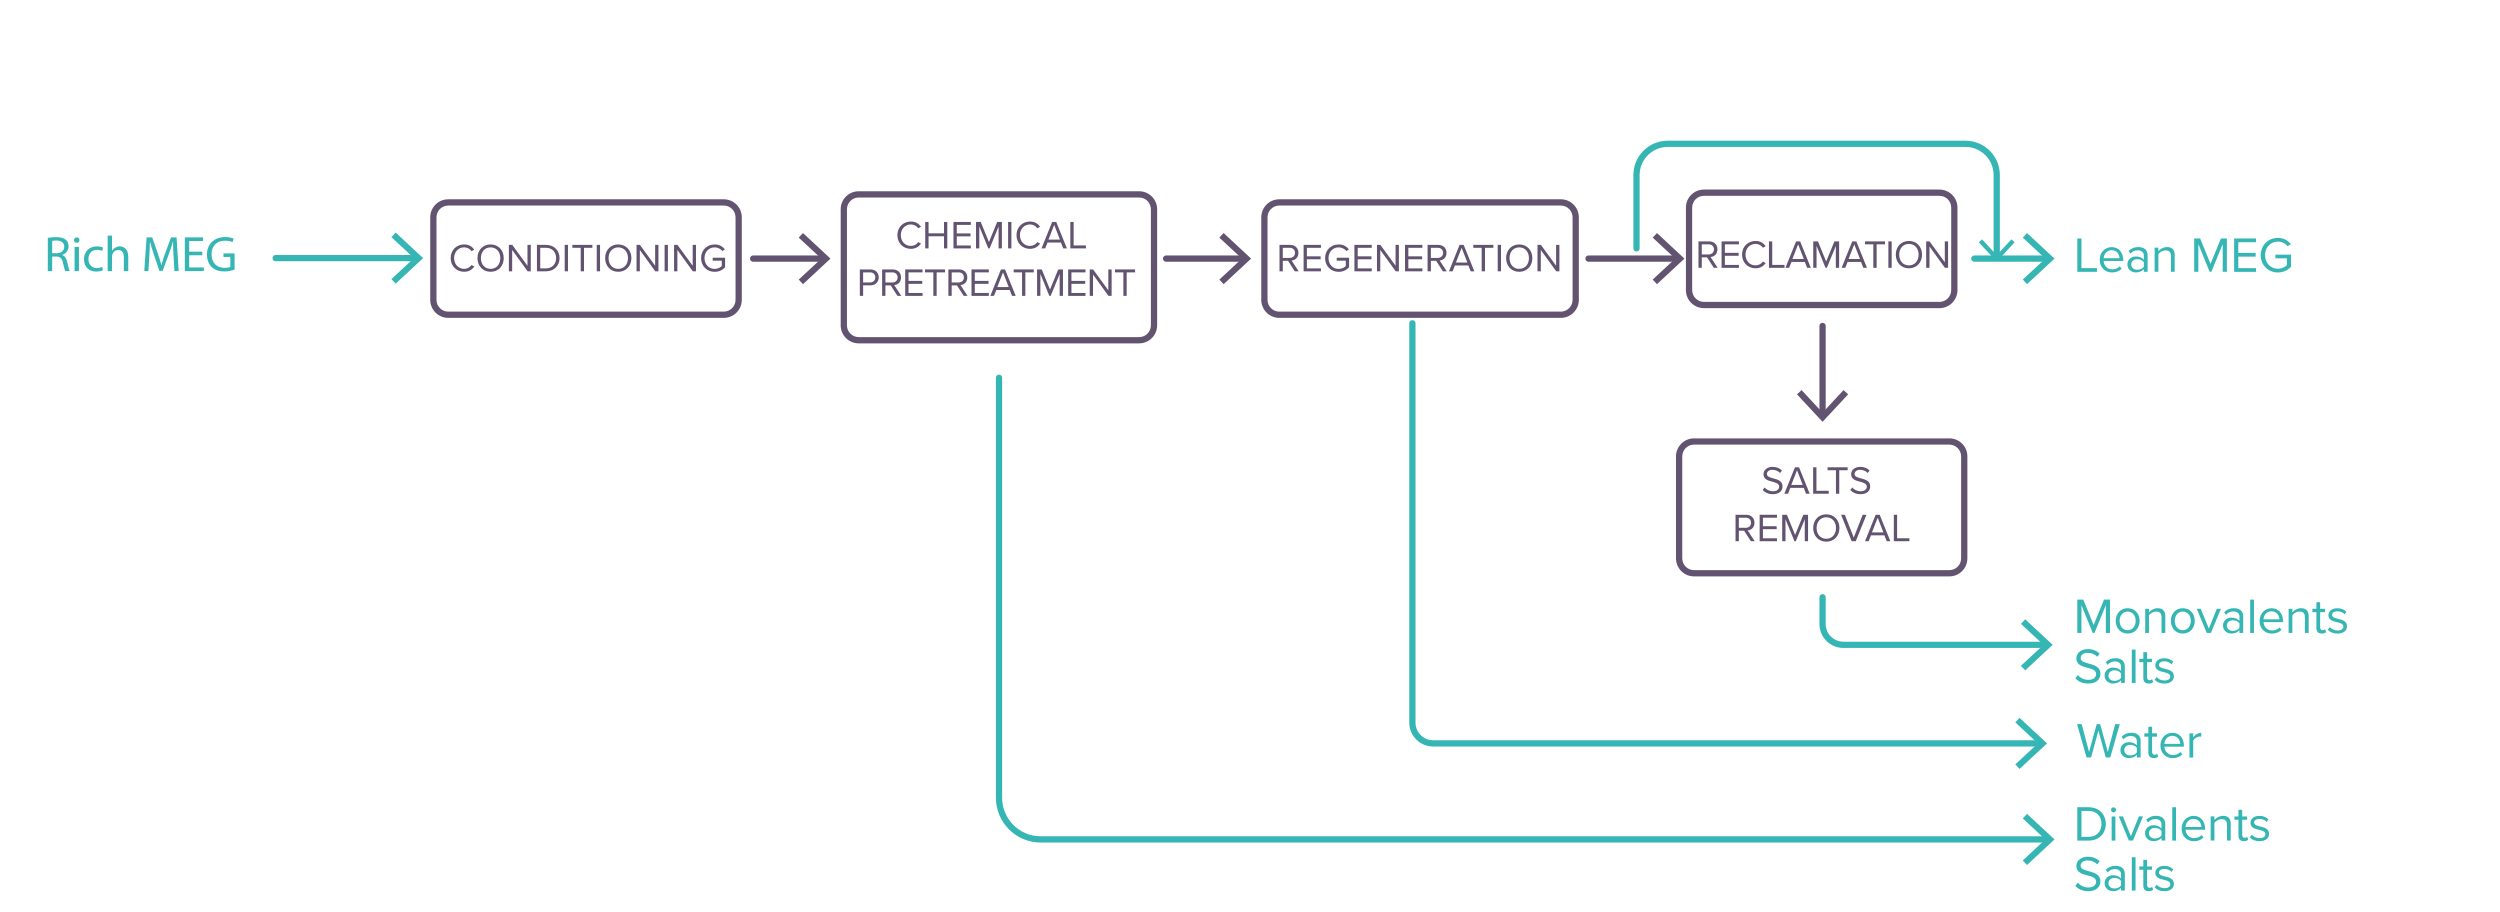 <?xml version="1.0" encoding="UTF-8"?>
<svg id="Calque_1" data-name="Calque 1" xmlns="http://www.w3.org/2000/svg" viewBox="0 0 1200 437.77">
  <defs>
    <style>
      .cls-1 {
        stroke: #35b6b4;
      }

      .cls-1, .cls-2 {
        fill: none;
        stroke-linecap: round;
        stroke-miterlimit: 10;
        stroke-width: 3px;
      }

      .cls-3 {
        fill: #625370;
      }

      .cls-2 {
        stroke: #625370;
      }

      .cls-4 {
        fill: #35b6b4;
      }
    </style>
  </defs>
  <g>
    <line class="cls-1" x1="132.32" y1="123.89" x2="199.86" y2="123.89"/>
    <polygon class="cls-4" points="189.92 136.16 187.87 133.97 198.71 123.9 187.87 113.83 189.92 111.63 203.11 123.9 189.92 136.16"/>
  </g>
  <g>
    <path class="cls-3" d="m347.41,98.66c3.12,0,5.65,2.54,5.65,5.65v39.62c0,3.12-2.54,5.65-5.65,5.65h-132.25c-3.12,0-5.65-2.54-5.65-5.65v-39.62c0-3.12,2.54-5.65,5.65-5.65h132.25m0-3h-132.25c-4.78,0-8.65,3.87-8.65,8.65v39.62c0,4.78,3.87,8.65,8.65,8.65h132.25c4.78,0,8.65-3.87,8.65-8.65v-39.62c0-4.78-3.87-8.65-8.65-8.65h0Z"/>
    <g>
      <path class="cls-3" d="m216.33,123.89c0-3.9,2.87-6.56,6.47-6.56,2.3,0,3.86,1.08,4.87,2.51l-1.33.74c-.72-1.07-2.04-1.85-3.54-1.85-2.72,0-4.83,2.13-4.83,5.16s2.11,5.16,4.83,5.16c1.5,0,2.82-.76,3.54-1.85l1.35.74c-1.07,1.45-2.59,2.51-4.89,2.51-3.6,0-6.47-2.66-6.47-6.57Z"/>
      <path class="cls-3" d="m235.49,117.33c3.75,0,6.3,2.82,6.3,6.56s-2.55,6.57-6.3,6.57-6.3-2.82-6.3-6.57,2.53-6.56,6.3-6.56Zm0,1.41c-2.85,0-4.66,2.19-4.66,5.16s1.81,5.16,4.66,5.16,4.66-2.21,4.66-5.16-1.83-5.16-4.66-5.16Z"/>
      <path class="cls-3" d="m245.84,119.99v10.24h-1.58v-12.69h1.62l7.31,10.03v-10.03h1.58v12.69h-1.52l-7.4-10.24Z"/>
      <path class="cls-3" d="m257.73,117.54h4.34c3.94,0,6.51,2.76,6.51,6.35s-2.57,6.34-6.51,6.34h-4.34v-12.69Zm4.34,11.28c3.08,0,4.87-2.21,4.87-4.93s-1.73-4.95-4.87-4.95h-2.76v9.88h2.76Z"/>
      <path class="cls-3" d="m271.05,117.54h1.58v12.69h-1.58v-12.69Z"/>
      <path class="cls-3" d="m278.73,118.95h-4.01v-1.41h9.63v1.41h-4.03v11.28h-1.58v-11.28Z"/>
      <path class="cls-3" d="m286.44,117.54h1.58v12.69h-1.58v-12.69Z"/>
      <path class="cls-3" d="m296.77,117.33c3.75,0,6.3,2.82,6.3,6.56s-2.55,6.57-6.3,6.57-6.3-2.82-6.3-6.57,2.53-6.56,6.3-6.56Zm0,1.41c-2.85,0-4.66,2.19-4.66,5.16s1.81,5.16,4.66,5.16,4.66-2.21,4.66-5.16-1.83-5.16-4.66-5.16Z"/>
      <path class="cls-3" d="m307.12,119.99v10.24h-1.58v-12.69h1.62l7.31,10.03v-10.03h1.58v12.69h-1.52l-7.4-10.24Z"/>
      <path class="cls-3" d="m319.01,117.54h1.58v12.69h-1.58v-12.69Z"/>
      <path class="cls-3" d="m325.14,119.99v10.24h-1.58v-12.69h1.62l7.31,10.03v-10.03h1.58v12.69h-1.52l-7.4-10.24Z"/>
      <path class="cls-3" d="m343.04,117.33c2.25,0,3.8.99,4.93,2.38l-1.26.78c-.8-1.03-2.15-1.75-3.67-1.75-2.78,0-4.89,2.13-4.89,5.16s2.11,5.18,4.89,5.18c1.52,0,2.78-.74,3.41-1.37v-2.59h-4.36v-1.41h5.94v4.58c-1.18,1.31-2.91,2.19-4.98,2.19-3.62,0-6.53-2.64-6.53-6.58s2.91-6.56,6.53-6.56Z"/>
    </g>
  </g>
  <g>
    <line class="cls-2" x1="361.5" y1="124.13" x2="395.38" y2="124.13"/>
    <polygon class="cls-3" points="385.44 136.4 383.39 134.2 394.23 124.13 383.39 114.06 385.44 111.86 398.63 124.13 385.44 136.4"/>
  </g>
  <g>
    <line class="cls-2" x1="559.73" y1="124.13" x2="597.28" y2="124.13"/>
    <polygon class="cls-3" points="587.34 136.4 585.29 134.2 596.12 124.13 585.29 114.06 587.34 111.86 600.53 124.13 587.34 136.4"/>
  </g>
  <g>
    <line class="cls-2" x1="762.5" y1="124.13" x2="805.28" y2="124.13"/>
    <polygon class="cls-3" points="795.34 136.4 793.29 134.2 804.12 124.13 793.29 114.06 795.34 111.86 808.53 124.13 795.34 136.4"/>
  </g>
  <g>
    <path class="cls-4" d="m22.95,114.17c1.06-.22,2.57-.34,4.01-.34,2.23,0,3.67.41,4.68,1.32.82.72,1.27,1.82,1.27,3.07,0,2.14-1.34,3.55-3.05,4.13v.07c1.25.43,1.99,1.58,2.38,3.26.53,2.26.91,3.82,1.25,4.44h-2.16c-.26-.46-.62-1.85-1.08-3.86-.48-2.23-1.34-3.07-3.24-3.14h-1.97v7.01h-2.09v-15.96Zm2.09,7.37h2.14c2.23,0,3.65-1.22,3.65-3.07,0-2.09-1.51-3-3.72-3.02-1.01,0-1.73.1-2.06.19v5.9Z"/>
    <path class="cls-4" d="m38.14,115.25c.02.72-.5,1.3-1.34,1.3-.74,0-1.27-.58-1.27-1.3s.55-1.32,1.32-1.32,1.3.58,1.3,1.32Zm-2.35,14.88v-11.62h2.11v11.62h-2.11Z"/>
    <path class="cls-4" d="m49.44,129.69c-.55.29-1.78.67-3.34.67-3.5,0-5.79-2.38-5.79-5.93s2.45-6.17,6.24-6.17c1.25,0,2.35.31,2.93.6l-.48,1.63c-.5-.29-1.3-.55-2.45-.55-2.66,0-4.1,1.97-4.1,4.39,0,2.69,1.73,4.34,4.03,4.34,1.2,0,1.99-.31,2.59-.58l.36,1.58Z"/>
    <path class="cls-4" d="m51.67,113.09h2.11v7.25h.05c.34-.6.86-1.13,1.51-1.49.62-.36,1.37-.6,2.16-.6,1.56,0,4.06.96,4.06,4.97v6.91h-2.11v-6.67c0-1.87-.7-3.46-2.69-3.46-1.37,0-2.45.96-2.83,2.11-.12.29-.14.6-.14,1.01v7.01h-2.11v-17.04Z"/>
    <path class="cls-4" d="m83.3,123.02c-.12-2.26-.26-4.97-.24-6.99h-.07c-.55,1.9-1.22,3.91-2.04,6.14l-2.86,7.85h-1.58l-2.62-7.7c-.77-2.28-1.42-4.37-1.87-6.29h-.05c-.05,2.02-.17,4.73-.31,7.15l-.43,6.94h-1.99l1.13-16.18h2.67l2.76,7.83c.67,1.99,1.22,3.77,1.63,5.45h.07c.41-1.63.98-3.41,1.71-5.45l2.88-7.83h2.66l1.01,16.18h-2.04l-.41-7.1Z"/>
    <path class="cls-4" d="m97.1,122.54h-6.29v5.83h7.01v1.75h-9.1v-16.18h8.74v1.75h-6.65v5.11h6.29v1.73Z"/>
    <path class="cls-4" d="m112.61,129.41c-.94.34-2.78.89-4.97.89-2.45,0-4.46-.62-6.05-2.14-1.39-1.34-2.26-3.5-2.26-6.02.02-4.82,3.34-8.35,8.76-8.35,1.87,0,3.34.41,4.03.74l-.5,1.7c-.87-.38-1.95-.7-3.58-.7-3.94,0-6.5,2.45-6.5,6.5s2.47,6.53,6.24,6.53c1.37,0,2.3-.19,2.78-.43v-4.82h-3.29v-1.68h5.33v7.78Z"/>
  </g>
  <g>
    <line class="cls-1" x1="947.68" y1="124.13" x2="982.91" y2="124.13"/>
    <polygon class="cls-4" points="972.97 136.4 970.93 134.2 981.76 124.13 970.93 114.06 972.97 111.86 986.17 124.13 972.97 136.4"/>
  </g>
  <g>
    <path class="cls-4" d="m997.11,114.47h1.99v14.23h7.44v1.78h-9.43v-16.01Z"/>
    <path class="cls-4" d="m1013.57,118.6c3.5,0,5.57,2.74,5.57,6.22v.46h-9.38c.14,2.18,1.68,4.01,4.18,4.01,1.32,0,2.67-.53,3.58-1.46l.86,1.18c-1.15,1.15-2.71,1.78-4.61,1.78-3.43,0-5.9-2.47-5.9-6.1,0-3.36,2.4-6.07,5.71-6.07Zm-3.82,5.35h7.61c-.02-1.73-1.18-3.86-3.82-3.86-2.47,0-3.7,2.09-3.79,3.86Z"/>
    <path class="cls-4" d="m1029.05,129.16c-.96,1.06-2.28,1.61-3.84,1.61-1.97,0-4.06-1.32-4.06-3.84s2.09-3.82,4.06-3.82c1.58,0,2.9.5,3.84,1.58v-2.09c0-1.56-1.25-2.45-2.93-2.45-1.39,0-2.52.5-3.55,1.61l-.84-1.25c1.25-1.3,2.74-1.92,4.63-1.92,2.45,0,4.49,1.1,4.49,3.91v7.97h-1.8v-1.32Zm0-3.31c-.7-.96-1.92-1.44-3.19-1.44-1.68,0-2.86,1.06-2.86,2.54s1.18,2.52,2.86,2.52c1.27,0,2.5-.48,3.19-1.44v-2.18Z"/>
    <path class="cls-4" d="m1042.04,122.89c0-2.04-1.03-2.69-2.59-2.69-1.42,0-2.76.86-3.43,1.8v8.47h-1.8v-11.59h1.8v1.68c.82-.96,2.4-1.97,4.13-1.97,2.42,0,3.7,1.22,3.7,3.74v8.14h-1.8v-7.58Z"/>
    <path class="cls-4" d="m1066.9,117.16l-5.45,13.32h-.82l-5.42-13.32v13.32h-1.99v-16.01h2.86l4.97,12.19,4.99-12.19h2.86v16.01h-1.99v-13.32Z"/>
    <path class="cls-4" d="m1072.39,114.47h10.49v1.78h-8.5v5.16h8.33v1.78h-8.33v5.52h8.5v1.78h-10.49v-16.01Z"/>
    <path class="cls-4" d="m1093.39,114.2c2.83,0,4.8,1.25,6.22,3l-1.58.98c-1.01-1.3-2.71-2.21-4.63-2.21-3.5,0-6.17,2.69-6.17,6.5s2.66,6.53,6.17,6.53c1.92,0,3.5-.94,4.3-1.73v-3.26h-5.5v-1.78h7.49v5.79c-1.49,1.66-3.67,2.76-6.29,2.76-4.56,0-8.23-3.34-8.23-8.3s3.67-8.28,8.23-8.28Z"/>
  </g>
  <g>
    <path class="cls-4" d="m1010.79,290.5l-5.45,13.32h-.82l-5.42-13.32v13.32h-1.99v-16.01h2.86l4.97,12.19,4.99-12.19h2.86v16.01h-1.99v-13.32Z"/>
    <path class="cls-4" d="m1015.54,298.01c0-3.36,2.21-6.07,5.74-6.07s5.74,2.71,5.74,6.07-2.21,6.1-5.74,6.1-5.74-2.74-5.74-6.1Zm9.58,0c0-2.35-1.37-4.46-3.84-4.46s-3.86,2.11-3.86,4.46,1.39,4.49,3.86,4.49,3.84-2.11,3.84-4.49Z"/>
    <path class="cls-4" d="m1037.52,296.24c0-2.04-1.03-2.69-2.59-2.69-1.42,0-2.76.86-3.43,1.8v8.47h-1.8v-11.59h1.8v1.68c.82-.96,2.4-1.97,4.13-1.97,2.42,0,3.7,1.22,3.7,3.74v8.14h-1.8v-7.58Z"/>
    <path class="cls-4" d="m1042.01,298.01c0-3.36,2.21-6.07,5.74-6.07s5.74,2.71,5.74,6.07-2.21,6.1-5.74,6.1-5.74-2.74-5.74-6.1Zm9.58,0c0-2.35-1.37-4.46-3.84-4.46s-3.86,2.11-3.86,4.46,1.39,4.49,3.86,4.49,3.84-2.11,3.84-4.49Z"/>
    <path class="cls-4" d="m1054.44,292.23h1.94l3.86,9.5,3.84-9.5h1.97l-4.83,11.59h-1.97l-4.82-11.59Z"/>
    <path class="cls-4" d="m1074.94,302.5c-.96,1.06-2.28,1.61-3.84,1.61-1.97,0-4.06-1.32-4.06-3.84s2.09-3.82,4.06-3.82c1.58,0,2.9.5,3.84,1.58v-2.09c0-1.56-1.25-2.45-2.93-2.45-1.39,0-2.52.5-3.55,1.61l-.84-1.25c1.25-1.3,2.74-1.92,4.63-1.92,2.45,0,4.49,1.1,4.49,3.91v7.97h-1.8v-1.32Zm0-3.31c-.7-.96-1.92-1.44-3.19-1.44-1.68,0-2.86,1.06-2.86,2.54s1.18,2.52,2.86,2.52c1.27,0,2.5-.48,3.19-1.44v-2.18Z"/>
    <path class="cls-4" d="m1080.1,287.81h1.8v16.01h-1.8v-16.01Z"/>
    <path class="cls-4" d="m1090.3,291.94c3.5,0,5.57,2.74,5.57,6.22v.46h-9.38c.14,2.18,1.68,4.01,4.18,4.01,1.32,0,2.67-.53,3.58-1.46l.86,1.18c-1.15,1.15-2.71,1.78-4.61,1.78-3.43,0-5.9-2.47-5.9-6.1,0-3.36,2.4-6.07,5.71-6.07Zm-3.82,5.35h7.61c-.02-1.73-1.18-3.86-3.82-3.86-2.47,0-3.7,2.09-3.79,3.86Z"/>
    <path class="cls-4" d="m1106.35,296.24c0-2.04-1.03-2.69-2.59-2.69-1.42,0-2.76.86-3.43,1.8v8.47h-1.8v-11.59h1.8v1.68c.82-.96,2.4-1.97,4.13-1.97,2.42,0,3.7,1.22,3.7,3.74v8.14h-1.8v-7.58Z"/>
    <path class="cls-4" d="m1111.87,301.4v-7.58h-1.92v-1.58h1.92v-3.17h1.8v3.17h2.35v1.58h-2.35v7.2c0,.86.38,1.49,1.18,1.49.5,0,.98-.22,1.22-.48l.53,1.34c-.46.43-1.1.74-2.16.74-1.7,0-2.57-.98-2.57-2.71Z"/>
    <path class="cls-4" d="m1118.26,300.99c.77.89,2.23,1.66,3.82,1.66,1.78,0,2.74-.79,2.74-1.92,0-1.27-1.42-1.68-2.98-2.06-1.97-.46-4.2-.98-4.2-3.38,0-1.8,1.56-3.34,4.32-3.34,1.97,0,3.36.74,4.3,1.68l-.84,1.25c-.7-.84-1.97-1.46-3.46-1.46-1.58,0-2.57.72-2.57,1.75,0,1.13,1.32,1.49,2.83,1.85,2.02.46,4.34,1.03,4.34,3.6,0,1.94-1.56,3.5-4.56,3.5-1.9,0-3.5-.58-4.68-1.82l.94-1.3Z"/>
    <path class="cls-4" d="m997.32,324.05c1.06,1.18,2.78,2.28,5.04,2.28,2.86,0,3.77-1.54,3.77-2.76,0-1.92-1.94-2.45-4.06-3.02-2.57-.67-5.42-1.39-5.42-4.54,0-2.64,2.35-4.44,5.5-4.44,2.45,0,4.34.82,5.69,2.23l-1.2,1.46c-1.2-1.32-2.88-1.92-4.63-1.92-1.92,0-3.29,1.03-3.29,2.54,0,1.61,1.85,2.09,3.89,2.64,2.62.7,5.59,1.51,5.59,4.87,0,2.33-1.58,4.71-5.9,4.71-2.78,0-4.82-1.06-6.14-2.54l1.18-1.51Z"/>
    <path class="cls-4" d="m1018.11,326.5c-.96,1.06-2.28,1.61-3.84,1.61-1.97,0-4.06-1.32-4.06-3.84s2.09-3.82,4.06-3.82c1.58,0,2.9.5,3.84,1.58v-2.09c0-1.56-1.25-2.45-2.93-2.45-1.39,0-2.52.5-3.55,1.61l-.84-1.25c1.25-1.3,2.74-1.92,4.63-1.92,2.45,0,4.49,1.1,4.49,3.91v7.97h-1.8v-1.32Zm0-3.31c-.7-.96-1.92-1.44-3.19-1.44-1.68,0-2.86,1.06-2.86,2.54s1.18,2.52,2.86,2.52c1.27,0,2.5-.48,3.19-1.44v-2.18Z"/>
    <path class="cls-4" d="m1023.27,311.81h1.8v16.01h-1.8v-16.01Z"/>
    <path class="cls-4" d="m1028.79,325.4v-7.58h-1.92v-1.58h1.92v-3.17h1.8v3.17h2.35v1.58h-2.35v7.2c0,.86.38,1.49,1.18,1.49.5,0,.98-.22,1.22-.48l.53,1.34c-.46.43-1.1.74-2.16.74-1.7,0-2.57-.98-2.57-2.71Z"/>
    <path class="cls-4" d="m1035.17,324.99c.77.89,2.23,1.66,3.82,1.66,1.78,0,2.74-.79,2.74-1.92,0-1.27-1.42-1.68-2.98-2.06-1.97-.46-4.2-.98-4.2-3.38,0-1.8,1.56-3.34,4.32-3.34,1.97,0,3.36.74,4.3,1.68l-.84,1.25c-.7-.84-1.97-1.46-3.46-1.46-1.58,0-2.57.72-2.57,1.75,0,1.13,1.32,1.49,2.83,1.85,2.02.46,4.34,1.03,4.34,3.6,0,1.94-1.56,3.5-4.56,3.5-1.9,0-3.5-.58-4.68-1.82l.94-1.3Z"/>
  </g>
  <g>
    <path class="cls-4" d="m997.11,387.47h5.47c4.97,0,8.21,3.48,8.21,8.02s-3.24,7.99-8.21,7.99h-5.47v-16.01Zm5.47,14.23c3.89,0,6.14-2.78,6.14-6.22s-2.18-6.24-6.14-6.24h-3.48v12.46h3.48Z"/>
    <path class="cls-4" d="m1013.28,388.72c0-.67.55-1.2,1.2-1.2s1.22.53,1.22,1.2-.55,1.22-1.22,1.22-1.2-.55-1.2-1.22Zm.31,3.17h1.8v11.59h-1.8v-11.59Z"/>
    <path class="cls-4" d="m1017.03,391.88h1.94l3.86,9.5,3.84-9.5h1.97l-4.83,11.59h-1.97l-4.82-11.59Z"/>
    <path class="cls-4" d="m1037.52,402.16c-.96,1.06-2.28,1.61-3.84,1.61-1.97,0-4.06-1.32-4.06-3.84s2.09-3.82,4.06-3.82c1.58,0,2.9.5,3.84,1.58v-2.09c0-1.56-1.25-2.45-2.93-2.45-1.39,0-2.52.5-3.55,1.61l-.84-1.25c1.25-1.3,2.74-1.92,4.63-1.92,2.45,0,4.49,1.1,4.49,3.91v7.97h-1.8v-1.32Zm0-3.31c-.7-.96-1.92-1.44-3.19-1.44-1.68,0-2.86,1.06-2.86,2.54s1.18,2.52,2.86,2.52c1.27,0,2.5-.48,3.19-1.44v-2.18Z"/>
    <path class="cls-4" d="m1042.68,387.47h1.8v16.01h-1.8v-16.01Z"/>
    <path class="cls-4" d="m1052.88,391.6c3.5,0,5.57,2.74,5.57,6.22v.46h-9.38c.14,2.18,1.68,4.01,4.18,4.01,1.32,0,2.67-.53,3.58-1.46l.86,1.18c-1.15,1.15-2.71,1.78-4.61,1.78-3.43,0-5.9-2.47-5.9-6.1,0-3.36,2.4-6.07,5.71-6.07Zm-3.82,5.35h7.61c-.02-1.73-1.18-3.86-3.82-3.86-2.47,0-3.7,2.09-3.79,3.86Z"/>
    <path class="cls-4" d="m1068.94,395.89c0-2.04-1.03-2.69-2.59-2.69-1.42,0-2.76.86-3.43,1.8v8.47h-1.8v-11.59h1.8v1.68c.82-.96,2.4-1.97,4.13-1.97,2.42,0,3.7,1.22,3.7,3.74v8.14h-1.8v-7.58Z"/>
    <path class="cls-4" d="m1074.46,401.05v-7.58h-1.92v-1.58h1.92v-3.17h1.8v3.17h2.35v1.58h-2.35v7.2c0,.86.38,1.49,1.18,1.49.5,0,.98-.22,1.22-.48l.53,1.34c-.46.43-1.1.74-2.16.74-1.7,0-2.57-.98-2.57-2.71Z"/>
    <path class="cls-4" d="m1080.84,400.65c.77.89,2.23,1.66,3.82,1.66,1.78,0,2.74-.79,2.74-1.92,0-1.27-1.42-1.68-2.98-2.06-1.97-.46-4.2-.98-4.2-3.38,0-1.8,1.56-3.34,4.32-3.34,1.97,0,3.36.74,4.3,1.68l-.84,1.25c-.7-.84-1.97-1.46-3.46-1.46-1.58,0-2.57.72-2.57,1.75,0,1.13,1.32,1.49,2.83,1.85,2.02.46,4.34,1.03,4.34,3.6,0,1.94-1.56,3.5-4.56,3.5-1.9,0-3.5-.58-4.68-1.82l.94-1.3Z"/>
    <path class="cls-4" d="m997.32,423.71c1.06,1.18,2.78,2.28,5.04,2.28,2.86,0,3.77-1.54,3.77-2.76,0-1.92-1.94-2.45-4.06-3.02-2.57-.67-5.42-1.39-5.42-4.54,0-2.64,2.35-4.44,5.5-4.44,2.45,0,4.34.82,5.69,2.23l-1.2,1.46c-1.2-1.32-2.88-1.92-4.63-1.92-1.92,0-3.29,1.03-3.29,2.54,0,1.61,1.85,2.09,3.89,2.64,2.62.7,5.59,1.51,5.59,4.87,0,2.33-1.58,4.71-5.9,4.71-2.78,0-4.82-1.06-6.14-2.54l1.18-1.51Z"/>
    <path class="cls-4" d="m1018.11,426.16c-.96,1.06-2.28,1.61-3.84,1.61-1.97,0-4.06-1.32-4.06-3.84s2.09-3.82,4.06-3.82c1.58,0,2.9.5,3.84,1.58v-2.09c0-1.56-1.25-2.45-2.93-2.45-1.39,0-2.52.5-3.55,1.61l-.84-1.25c1.25-1.3,2.74-1.92,4.63-1.92,2.45,0,4.49,1.1,4.49,3.91v7.97h-1.8v-1.32Zm0-3.31c-.7-.96-1.92-1.44-3.19-1.44-1.68,0-2.86,1.06-2.86,2.54s1.18,2.52,2.86,2.52c1.27,0,2.5-.48,3.19-1.44v-2.18Z"/>
    <path class="cls-4" d="m1023.27,411.47h1.8v16.01h-1.8v-16.01Z"/>
    <path class="cls-4" d="m1028.79,425.05v-7.58h-1.92v-1.58h1.92v-3.17h1.8v3.17h2.35v1.58h-2.35v7.2c0,.86.38,1.49,1.18,1.49.5,0,.98-.22,1.22-.48l.53,1.34c-.46.43-1.1.74-2.16.74-1.7,0-2.57-.98-2.57-2.71Z"/>
    <path class="cls-4" d="m1035.17,424.65c.77.89,2.23,1.66,3.82,1.66,1.78,0,2.74-.79,2.74-1.92,0-1.27-1.42-1.68-2.98-2.06-1.97-.46-4.2-.98-4.2-3.38,0-1.8,1.56-3.34,4.32-3.34,1.97,0,3.36.74,4.3,1.68l-.84,1.25c-.7-.84-1.97-1.46-3.46-1.46-1.58,0-2.57.72-2.57,1.75,0,1.13,1.32,1.49,2.83,1.85,2.02.46,4.34,1.03,4.34,3.6,0,1.94-1.56,3.5-4.56,3.5-1.9,0-3.5-.58-4.68-1.82l.94-1.3Z"/>
  </g>
  <g>
    <path class="cls-3" d="m546.78,94.8c3.12,0,5.65,2.54,5.65,5.65v55.72c0,3.12-2.54,5.65-5.65,5.65h-134.6c-3.12,0-5.65-2.54-5.65-5.65v-55.72c0-3.12,2.54-5.65,5.65-5.65h134.6m0-3h-134.6c-4.78,0-8.65,3.87-8.65,8.65v55.72c0,4.78,3.87,8.65,8.65,8.65h134.6c4.78,0,8.65-3.87,8.65-8.65v-55.72c0-4.78-3.87-8.65-8.65-8.65h0Z"/>
    <g>
      <path class="cls-3" d="m430.75,112.89c0-3.9,2.87-6.56,6.47-6.56,2.3,0,3.86,1.08,4.87,2.51l-1.33.74c-.72-1.07-2.04-1.85-3.54-1.85-2.72,0-4.83,2.13-4.83,5.16s2.11,5.16,4.83,5.16c1.5,0,2.82-.76,3.54-1.85l1.35.74c-1.07,1.45-2.59,2.51-4.89,2.51-3.6,0-6.47-2.66-6.47-6.57Z"/>
      <path class="cls-3" d="m453.12,113.41h-7.42v5.82h-1.58v-12.69h1.58v5.46h7.42v-5.46h1.58v12.69h-1.58v-5.82Z"/>
      <path class="cls-3" d="m457.67,106.54h8.32v1.41h-6.74v4.09h6.6v1.41h-6.6v4.38h6.74v1.41h-8.32v-12.69Z"/>
      <path class="cls-3" d="m479.34,108.67l-4.32,10.56h-.65l-4.3-10.56v10.56h-1.58v-12.69h2.26l3.94,9.67,3.96-9.67h2.26v12.69h-1.58v-10.56Z"/>
      <path class="cls-3" d="m483.89,106.54h1.58v12.69h-1.58v-12.69Z"/>
      <path class="cls-3" d="m487.92,112.89c0-3.9,2.87-6.56,6.47-6.56,2.3,0,3.86,1.08,4.87,2.51l-1.33.74c-.72-1.07-2.04-1.85-3.54-1.85-2.72,0-4.83,2.13-4.83,5.16s2.11,5.16,4.83,5.16c1.5,0,2.82-.76,3.54-1.85l1.35.74c-1.07,1.45-2.59,2.51-4.89,2.51-3.6,0-6.47-2.66-6.47-6.57Z"/>
      <path class="cls-3" d="m509.23,116.41h-6.43l-1.12,2.82h-1.75l5.1-12.69h1.96l5.12,12.69h-1.75l-1.12-2.82Zm-5.97-1.41h5.5l-2.74-7.06-2.76,7.06Z"/>
      <path class="cls-3" d="m513.76,106.54h1.58v11.28h5.9v1.41h-7.48v-12.69Z"/>
      <path class="cls-3" d="m412.72,129.33h5.1c2.55,0,3.98,1.75,3.98,3.82s-1.47,3.82-3.98,3.82h-3.52v5.04h-1.58v-12.69Zm4.91,1.41h-3.33v4.83h3.33c1.5,0,2.53-.99,2.53-2.42s-1.03-2.42-2.53-2.42Z"/>
      <path class="cls-3" d="m427.53,136.98h-2.53v5.04h-1.58v-12.69h5.1c2.32,0,3.98,1.48,3.98,3.82s-1.56,3.54-3.29,3.69l3.42,5.18h-1.86l-3.23-5.04Zm.8-6.24h-3.33v4.85h3.33c1.5,0,2.53-1.01,2.53-2.44s-1.03-2.42-2.53-2.42Z"/>
      <path class="cls-3" d="m434.51,129.33h8.31v1.41h-6.74v4.09h6.6v1.41h-6.6v4.38h6.74v1.41h-8.31v-12.69Z"/>
      <path class="cls-3" d="m448,130.74h-4.01v-1.41h9.63v1.41h-4.03v11.28h-1.58v-11.28Z"/>
      <path class="cls-3" d="m459.34,136.98h-2.53v5.04h-1.58v-12.69h5.1c2.32,0,3.98,1.48,3.98,3.82s-1.56,3.54-3.29,3.69l3.42,5.18h-1.86l-3.23-5.04Zm.8-6.24h-3.33v4.85h3.33c1.5,0,2.53-1.01,2.53-2.44s-1.03-2.42-2.53-2.42Z"/>
      <path class="cls-3" d="m466.32,129.33h8.31v1.41h-6.74v4.09h6.6v1.41h-6.6v4.38h6.74v1.41h-8.31v-12.69Z"/>
      <path class="cls-3" d="m484.66,139.21h-6.43l-1.12,2.82h-1.75l5.1-12.69h1.96l5.12,12.69h-1.75l-1.12-2.82Zm-5.97-1.41h5.5l-2.74-7.06-2.76,7.06Z"/>
      <path class="cls-3" d="m490.58,130.74h-4.01v-1.41h9.63v1.41h-4.03v11.28h-1.58v-11.28Z"/>
      <path class="cls-3" d="m508.65,131.46l-4.32,10.56h-.65l-4.3-10.56v10.56h-1.58v-12.69h2.26l3.94,9.67,3.96-9.67h2.26v12.69h-1.58v-10.56Z"/>
      <path class="cls-3" d="m512.72,129.33h8.31v1.41h-6.74v4.09h6.6v1.41h-6.6v4.38h6.74v1.41h-8.31v-12.69Z"/>
      <path class="cls-3" d="m524.65,131.78v10.24h-1.58v-12.69h1.62l7.31,10.03v-10.03h1.58v12.69h-1.52l-7.4-10.24Z"/>
      <path class="cls-3" d="m539.21,130.74h-4.01v-1.41h9.63v1.41h-4.03v11.28h-1.58v-11.28Z"/>
    </g>
  </g>
  <g>
    <path class="cls-3" d="m749.19,98.66c3.12,0,5.65,2.54,5.65,5.65v39.62c0,3.12-2.54,5.65-5.65,5.65h-135.13c-3.12,0-5.65-2.54-5.65-5.65v-39.62c0-3.12,2.54-5.65,5.65-5.65h135.13m0-3h-135.13c-4.78,0-8.65,3.87-8.65,8.65v39.62c0,4.78,3.87,8.65,8.65,8.65h135.13c4.78,0,8.65-3.87,8.65-8.65v-39.62c0-4.78-3.87-8.65-8.65-8.65h0Z"/>
    <g>
      <path class="cls-3" d="m618.27,125.19h-2.53v5.04h-1.58v-12.69h5.1c2.32,0,3.98,1.48,3.98,3.82s-1.56,3.54-3.29,3.69l3.42,5.18h-1.87l-3.23-5.04Zm.8-6.24h-3.33v4.85h3.33c1.5,0,2.53-1.01,2.53-2.44s-1.03-2.42-2.53-2.42Z"/>
      <path class="cls-3" d="m625.73,117.54h8.32v1.41h-6.74v4.09h6.6v1.41h-6.6v4.38h6.74v1.41h-8.32v-12.69Z"/>
      <path class="cls-3" d="m642.57,117.33c2.25,0,3.8.99,4.93,2.38l-1.26.78c-.8-1.03-2.15-1.75-3.67-1.75-2.78,0-4.89,2.13-4.89,5.16s2.11,5.18,4.89,5.18c1.52,0,2.78-.74,3.41-1.37v-2.59h-4.36v-1.41h5.94v4.58c-1.18,1.31-2.91,2.19-4.98,2.19-3.62,0-6.53-2.64-6.53-6.58s2.91-6.56,6.53-6.56Z"/>
      <path class="cls-3" d="m650.12,117.54h8.32v1.41h-6.74v4.09h6.6v1.41h-6.6v4.38h6.74v1.41h-8.32v-12.69Z"/>
      <path class="cls-3" d="m662.53,119.99v10.24h-1.58v-12.69h1.62l7.31,10.03v-10.03h1.58v12.69h-1.52l-7.4-10.24Z"/>
      <path class="cls-3" d="m674.42,117.54h8.32v1.41h-6.74v4.09h6.6v1.41h-6.6v4.38h6.74v1.41h-8.32v-12.69Z"/>
      <path class="cls-3" d="m689.35,125.19h-2.53v5.04h-1.58v-12.69h5.1c2.32,0,3.98,1.48,3.98,3.82s-1.56,3.54-3.29,3.69l3.42,5.18h-1.87l-3.23-5.04Zm.8-6.24h-3.33v4.85h3.33c1.5,0,2.53-1.01,2.53-2.44s-1.03-2.42-2.53-2.42Z"/>
      <path class="cls-3" d="m704.8,127.41h-6.43l-1.12,2.82h-1.75l5.1-12.69h1.96l5.12,12.69h-1.75l-1.12-2.82Zm-5.97-1.41h5.5l-2.74-7.06-2.76,7.06Z"/>
      <path class="cls-3" d="m711.2,118.95h-4.01v-1.41h9.63v1.41h-4.03v11.28h-1.58v-11.28Z"/>
      <path class="cls-3" d="m718.9,117.54h1.58v12.69h-1.58v-12.69Z"/>
      <path class="cls-3" d="m729.23,117.33c3.75,0,6.3,2.82,6.3,6.56s-2.55,6.57-6.3,6.57-6.3-2.82-6.3-6.57,2.53-6.56,6.3-6.56Zm0,1.41c-2.85,0-4.66,2.19-4.66,5.16s1.81,5.16,4.66,5.16,4.66-2.21,4.66-5.16-1.83-5.16-4.66-5.16Z"/>
      <path class="cls-3" d="m739.58,119.99v10.24h-1.58v-12.69h1.62l7.31,10.03v-10.03h1.58v12.69h-1.52l-7.4-10.24Z"/>
    </g>
  </g>
  <g>
    <path class="cls-3" d="m930.93,93.99c3.12,0,5.65,2.54,5.65,5.65v39.62c0,3.12-2.54,5.65-5.65,5.65h-113.04c-3.12,0-5.65-2.54-5.65-5.65v-39.62c0-3.12,2.54-5.65,5.65-5.65h113.04m0-3h-113.04c-4.78,0-8.65,3.87-8.65,8.65v39.62c0,4.78,3.87,8.65,8.65,8.65h113.04c4.78,0,8.65-3.87,8.65-8.65v-39.62c0-4.78-3.87-8.65-8.65-8.65h0Z"/>
    <g>
      <path class="cls-3" d="m819.38,123.52h-2.53v5.04h-1.58v-12.69h5.1c2.32,0,3.98,1.48,3.98,3.82s-1.56,3.54-3.29,3.69l3.42,5.18h-1.86l-3.24-5.04Zm.8-6.24h-3.33v4.85h3.33c1.5,0,2.53-1.01,2.53-2.44s-1.03-2.42-2.53-2.42Z"/>
      <path class="cls-3" d="m826.36,115.87h8.32v1.41h-6.74v4.09h6.6v1.41h-6.6v4.38h6.74v1.41h-8.32v-12.69Z"/>
      <path class="cls-3" d="m836.19,122.22c0-3.9,2.87-6.56,6.47-6.56,2.3,0,3.86,1.08,4.87,2.51l-1.33.74c-.72-1.07-2.04-1.85-3.54-1.85-2.72,0-4.83,2.13-4.83,5.16s2.11,5.16,4.83,5.16c1.5,0,2.82-.76,3.54-1.85l1.35.74c-1.07,1.45-2.59,2.51-4.89,2.51-3.6,0-6.47-2.66-6.47-6.57Z"/>
      <path class="cls-3" d="m849.09,115.87h1.58v11.28h5.9v1.41h-7.48v-12.69Z"/>
      <path class="cls-3" d="m866.31,125.74h-6.43l-1.12,2.82h-1.75l5.1-12.69h1.96l5.12,12.69h-1.75l-1.12-2.82Zm-5.97-1.41h5.5l-2.74-7.06-2.76,7.06Z"/>
      <path class="cls-3" d="m881.21,118l-4.32,10.56h-.65l-4.3-10.56v10.56h-1.58v-12.69h2.26l3.94,9.67,3.96-9.67h2.26v12.69h-1.58v-10.56Z"/>
      <path class="cls-3" d="m893.27,125.74h-6.43l-1.12,2.82h-1.75l5.1-12.69h1.96l5.12,12.69h-1.75l-1.12-2.82Zm-5.97-1.41h5.5l-2.74-7.06-2.76,7.06Z"/>
      <path class="cls-3" d="m899.19,117.28h-4.01v-1.41h9.63v1.41h-4.03v11.28h-1.58v-11.28Z"/>
      <path class="cls-3" d="m906.42,115.87h1.58v12.69h-1.58v-12.69Z"/>
      <path class="cls-3" d="m916.28,115.66c3.75,0,6.3,2.82,6.3,6.56s-2.55,6.57-6.3,6.57-6.3-2.82-6.3-6.57,2.53-6.56,6.3-6.56Zm0,1.41c-2.85,0-4.66,2.19-4.66,5.16s1.81,5.16,4.66,5.16,4.66-2.21,4.66-5.16-1.83-5.16-4.66-5.16Z"/>
      <path class="cls-3" d="m926.15,118.32v10.24h-1.58v-12.69h1.62l7.31,10.03v-10.03h1.58v12.69h-1.52l-7.4-10.24Z"/>
    </g>
  </g>
  <g>
    <path class="cls-1" d="m479.53,181.33v201.59c0,11.05,8.95,20,20,20h483.39"/>
    <polygon class="cls-4" points="972.97 415.19 970.93 413 981.76 402.93 970.93 392.85 972.97 390.66 986.17 402.93 972.97 415.19"/>
  </g>
  <g>
    <line class="cls-2" x1="874.83" y1="156.45" x2="874.83" y2="199.23"/>
    <polygon class="cls-3" points="862.56 189.29 864.76 187.24 874.83 198.08 884.9 187.24 887.1 189.29 874.83 202.48 862.56 189.29"/>
  </g>
  <g>
    <path class="cls-3" d="m935.69,213.42c3.12,0,5.65,2.54,5.65,5.65v48.95c0,3.12-2.54,5.65-5.65,5.65h-122.56c-3.12,0-5.65-2.54-5.65-5.65v-48.95c0-3.12,2.54-5.65,5.65-5.65h122.56m0-3h-122.56c-4.78,0-8.65,3.87-8.65,8.65v48.95c0,4.78,3.87,8.65,8.65,8.65h122.56c4.78,0,8.65-3.87,8.65-8.65v-48.95c0-4.78-3.87-8.65-8.65-8.65h0Z"/>
    <g>
      <path class="cls-3" d="m847,234c.84.93,2.21,1.81,4,1.81,2.26,0,2.99-1.22,2.99-2.19,0-1.52-1.54-1.94-3.22-2.4-2.04-.53-4.3-1.1-4.3-3.6,0-2.09,1.87-3.52,4.36-3.52,1.94,0,3.44.65,4.51,1.77l-.95,1.16c-.95-1.05-2.28-1.52-3.67-1.52-1.52,0-2.61.82-2.61,2.02,0,1.27,1.46,1.65,3.08,2.09,2.07.55,4.43,1.2,4.43,3.86,0,1.85-1.26,3.73-4.68,3.73-2.21,0-3.82-.84-4.87-2.02l.93-1.2Z"/>
      <path class="cls-3" d="m865.78,234.18h-6.43l-1.12,2.82h-1.75l5.1-12.69h1.96l5.12,12.69h-1.75l-1.12-2.82Zm-5.97-1.41h5.5l-2.74-7.06-2.76,7.06Z"/>
      <path class="cls-3" d="m870.31,224.3h1.58v11.28h5.9v1.41h-7.48v-12.69Z"/>
      <path class="cls-3" d="m881.25,225.71h-4.01v-1.41h9.63v1.41h-4.03v11.28h-1.58v-11.28Z"/>
      <path class="cls-3" d="m889.07,234c.84.93,2.21,1.81,4,1.81,2.26,0,2.99-1.22,2.99-2.19,0-1.52-1.54-1.94-3.22-2.4-2.04-.53-4.3-1.1-4.3-3.6,0-2.09,1.86-3.52,4.36-3.52,1.94,0,3.44.65,4.51,1.77l-.95,1.16c-.95-1.05-2.28-1.52-3.67-1.52-1.52,0-2.61.82-2.61,2.02,0,1.27,1.47,1.65,3.08,2.09,2.07.55,4.43,1.2,4.43,3.86,0,1.85-1.26,3.73-4.68,3.73-2.21,0-3.83-.84-4.87-2.02l.93-1.2Z"/>
      <path class="cls-3" d="m837.17,254.74h-2.53v5.04h-1.58v-12.69h5.1c2.32,0,3.98,1.48,3.98,3.82s-1.56,3.54-3.29,3.69l3.42,5.18h-1.86l-3.23-5.04Zm.8-6.24h-3.33v4.85h3.33c1.5,0,2.53-1.01,2.53-2.44s-1.03-2.42-2.53-2.42Z"/>
      <path class="cls-3" d="m844.63,247.09h8.31v1.41h-6.74v4.09h6.6v1.41h-6.6v4.38h6.74v1.41h-8.31v-12.69Z"/>
      <path class="cls-3" d="m866.3,249.22l-4.32,10.56h-.65l-4.3-10.56v10.56h-1.58v-12.69h2.26l3.94,9.67,3.96-9.67h2.26v12.69h-1.58v-10.56Z"/>
      <path class="cls-3" d="m876.63,246.88c3.75,0,6.3,2.82,6.3,6.56s-2.55,6.56-6.3,6.56-6.3-2.82-6.3-6.56,2.53-6.56,6.3-6.56Zm0,1.41c-2.85,0-4.66,2.19-4.66,5.16s1.81,5.16,4.66,5.16,4.66-2.21,4.66-5.16-1.83-5.16-4.66-5.16Z"/>
      <path class="cls-3" d="m883.71,247.09h1.81l4.28,10.96,4.28-10.96h1.81l-5.12,12.69h-1.96l-5.1-12.69Z"/>
      <path class="cls-3" d="m904.5,256.97h-6.43l-1.12,2.82h-1.75l5.1-12.69h1.96l5.12,12.69h-1.75l-1.12-2.82Zm-5.97-1.41h5.5l-2.74-7.06-2.76,7.06Z"/>
      <path class="cls-3" d="m909.03,247.09h1.58v11.28h5.9v1.41h-7.48v-12.69Z"/>
    </g>
  </g>
  <g>
    <path class="cls-1" d="m785.52,119.23v-35.2c0-8.28,6.72-15,15-15h142.91c8.28,0,15,6.72,15,15v39.26"/>
    <polygon class="cls-4" points="949.84 116.32 951.38 114.89 958.42 122.48 965.47 114.89 967.01 116.32 958.42 125.56 949.84 116.32"/>
  </g>
  <g>
    <path class="cls-1" d="m874.83,286.68v12.84c0,5.52,4.48,10,10,10h97.2"/>
    <polygon class="cls-4" points="972.09 321.79 970.04 319.59 980.88 309.52 970.04 299.45 972.09 297.25 985.28 309.52 972.09 321.79"/>
  </g>
  <g>
    <path class="cls-4" d="m1007.24,350.68l-3.53,12.91h-2.16l-4.56-16.01h2.21l3.55,13.35,3.67-13.35h1.66l3.67,13.35,3.53-13.35h2.21l-4.56,16.01h-2.16l-3.53-12.91Z"/>
    <path class="cls-4" d="m1025.7,362.28c-.96,1.06-2.28,1.61-3.84,1.61-1.97,0-4.05-1.32-4.05-3.84s2.09-3.82,4.05-3.82c1.59,0,2.9.5,3.84,1.58v-2.09c0-1.56-1.25-2.45-2.93-2.45-1.39,0-2.52.5-3.55,1.61l-.84-1.25c1.25-1.3,2.74-1.92,4.63-1.92,2.45,0,4.49,1.1,4.49,3.91v7.97h-1.8v-1.32Zm0-3.31c-.7-.96-1.92-1.44-3.19-1.44-1.68,0-2.86,1.06-2.86,2.54s1.18,2.52,2.86,2.52c1.27,0,2.5-.48,3.19-1.44v-2.18Z"/>
    <path class="cls-4" d="m1031.21,361.17v-7.58h-1.92v-1.58h1.92v-3.17h1.8v3.17h2.35v1.58h-2.35v7.2c0,.86.38,1.49,1.18,1.49.5,0,.98-.22,1.22-.48l.53,1.34c-.46.43-1.1.74-2.16.74-1.7,0-2.57-.98-2.57-2.71Z"/>
    <path class="cls-4" d="m1042.71,351.72c3.5,0,5.57,2.74,5.57,6.22v.46h-9.38c.14,2.18,1.68,4.01,4.18,4.01,1.32,0,2.66-.53,3.58-1.46l.86,1.18c-1.15,1.15-2.71,1.78-4.61,1.78-3.43,0-5.9-2.47-5.9-6.1,0-3.36,2.4-6.07,5.71-6.07Zm-3.82,5.35h7.61c-.02-1.73-1.18-3.86-3.82-3.86-2.47,0-3.7,2.09-3.79,3.86Z"/>
    <path class="cls-4" d="m1050.94,352h1.8v1.87c.94-1.22,2.28-2.11,3.86-2.11v1.85c-.21-.05-.43-.07-.72-.07-1.1,0-2.62.91-3.14,1.85v8.21h-1.8v-11.59Z"/>
  </g>
  <g>
    <path class="cls-1" d="m677.95,155.18v191.66c0,5.52,4.48,10,10,10h291.38"/>
    <polygon class="cls-4" points="969.39 369.1 967.35 366.9 978.18 356.84 967.35 346.76 969.39 344.57 982.59 356.84 969.39 369.1"/>
  </g>
</svg>